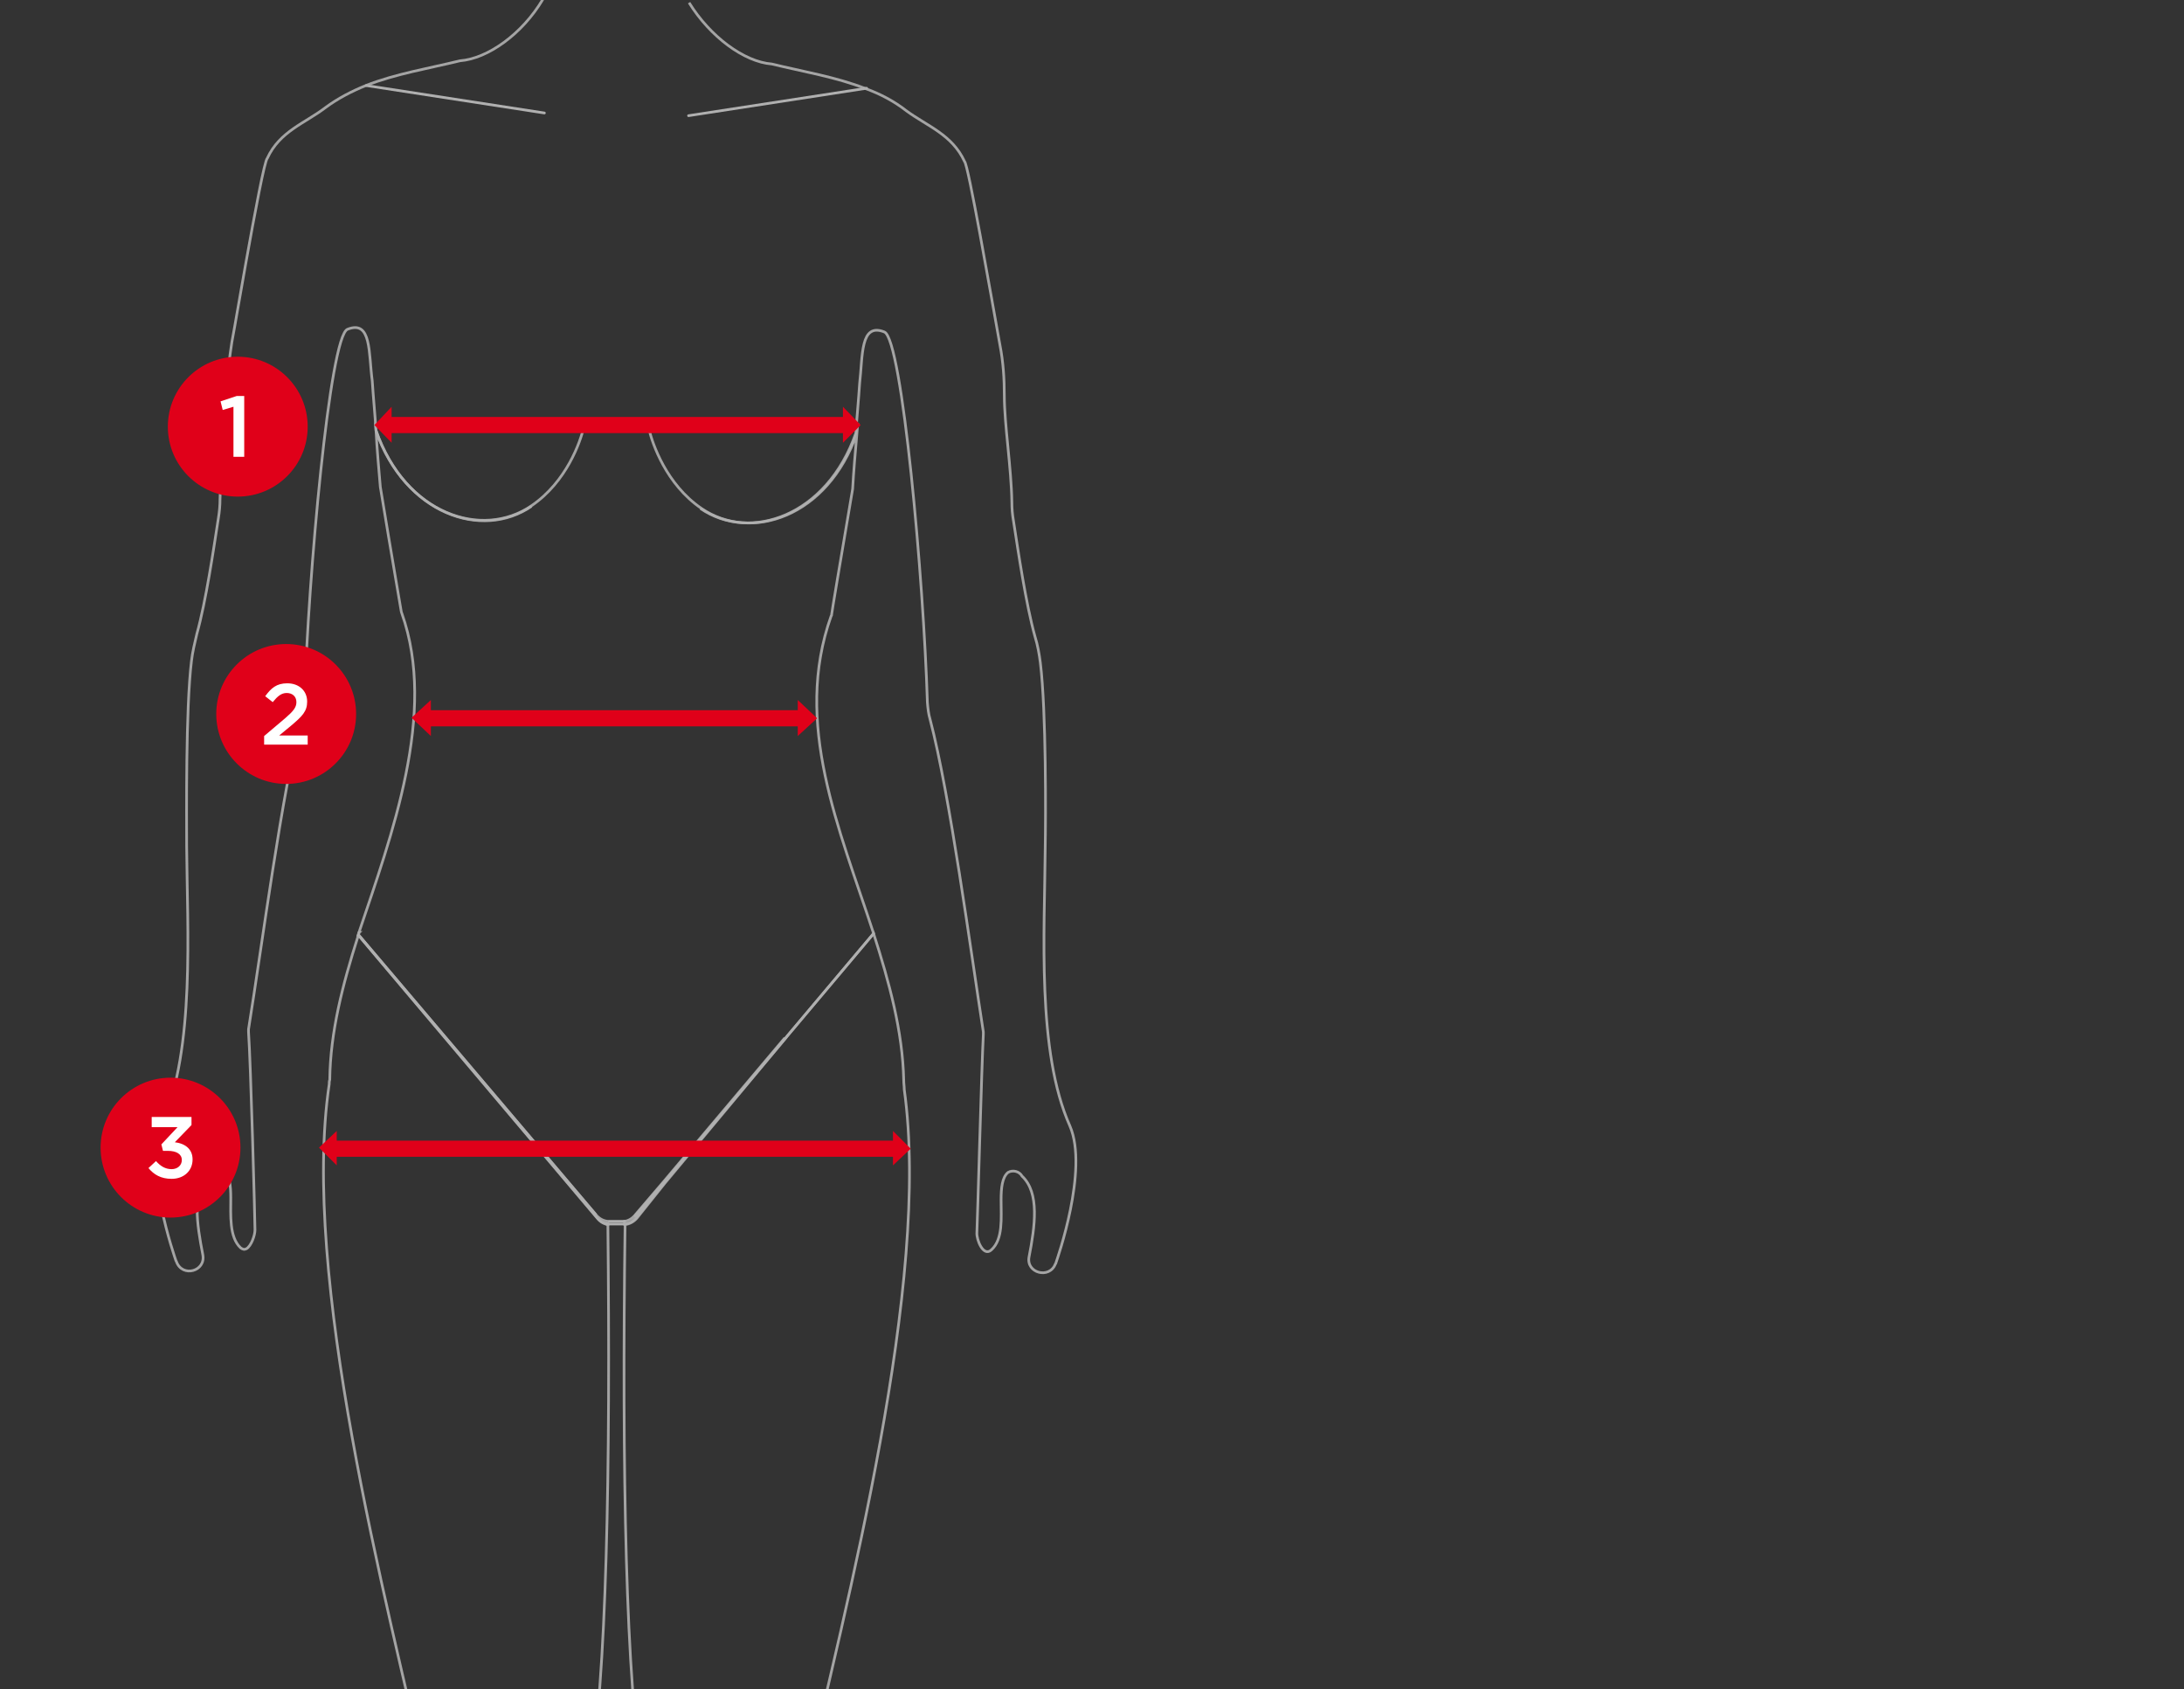 <?xml version="1.0" encoding="utf-8"?>
<!-- Generator: Adobe Illustrator 25.2.3, SVG Export Plug-In . SVG Version: 6.00 Build 0)  -->
<svg version="1.1" id="Calque_1" xmlns="http://www.w3.org/2000/svg" xmlns:xlink="http://www.w3.org/1999/xlink" x="0px" y="0px"
	 viewBox="0 0 406 314" style="enable-background:new 0 0 406 314;" xml:space="preserve">
<rect x="0" y="0" width="406" height="314" fill="#333333" stroke="none"/>
<style type="text/css">
	.st0{fill:none;stroke:#B0B0B0;stroke-width:0.5;stroke-miterlimit:10;}
	.st1{fill:none;stroke:#B0B0B0;stroke-width:0.5;stroke-linecap:round;stroke-miterlimit:10;}
	.st2{opacity:0.9;fill:none;stroke:#B0B0B0;stroke-width:0.5;stroke-miterlimit:10;}
	.st3{opacity:0.9;fill:none;stroke:#B0B0B0;stroke-width:0.5;stroke-linecap:round;stroke-miterlimit:10;}
	.st4{opacity:0.9;fill:none;stroke:#B0B0B0;stroke-width:0.5;stroke-linecap:round;stroke-linejoin:round;stroke-miterlimit:10;}
	.st5{fill:none;stroke:#B0B0B0;stroke-width:0.5;stroke-linecap:round;stroke-linejoin:round;stroke-miterlimit:10;}
	.st6{fill:#E00019;}
	.st7{fill:none;stroke:#E00019;stroke-width:3;}
	.st8{fill:#E00019;stroke:#E00019;stroke-width:3;}
	.st9{fill:#FFFFFF;}
</style>
<g>
	<line class="st0" x1="161.1" y1="16.4" x2="161.1" y2="16.4"/>
	<line class="st1" x1="161.1" y1="16.4" x2="128" y2="21.5"/>
	<g>
		<path class="st2" d="M128.1,0.5c3.9,6.3,10.2,11,15.4,11.4c5.7,1.4,11.9,2.4,17.5,4.6c2.7,1,5.2,2.3,7.5,4.1
			c3.8,2.8,8.5,4.4,10.8,9.4c0.7,0.6,4.8,24.2,6.6,34.2c0.6,3.1,0.8,6.2,0.8,9.3c0,5.4,1.3,13.4,1.4,19.8c0,1.2,0.1,2.4,0.3,3.5
			c0.9,5.8,2.3,15.4,4,21.5c0.5,1.6,0.8,3.3,1,4.9c1.1,9,1,28.8,0.9,34.5c-0.1,15.5-1.6,37.7,4.6,51.6c3.5,8.1-2.4,24.8-2.6,25.4
			c0,0.1,0,0.1-0.1,0.2c-1.1,2.9-5.5,1.7-4.9-1.3c1.1-5.7,2-11.9-1.3-15c-0.5-0.9-1.7-1.2-2.6-0.7c-1.1,0.9-1.3,2.9-1.3,5.1
			c0,3.4,0.4,7.3-1.8,9.3c-1.5,1.4-2.8-1.9-2.7-3.2c0.1-1.8,0.9-31.3,1.2-36.8c0-0.2,0-0.3,0-0.5c-2.4-15.4-6.2-44-9.9-58.1
			c-0.3-1-0.4-2-0.5-3.1c-0.7-22.9-4.7-67.6-8-68.9c-4.5-1.8-4,4.4-4.6,9.6c-0.2,3.1-0.5,6.1-0.7,9.2c-5.4,15.5-19.7,20.3-28.9,14"
			/>
		<path class="st3" d="M120.7,80c0.6,2.4,3.1,10,9.7,14.5c9.2,6.3,23.5,1.6,28.9-14c-0.3,3.5-0.6,6.9-0.8,10.4
			c-2.3,13.5-3.9,23.1-3.9,23.3c0,0.1,0,0.2-0.1,0.3c-7.1,20,1.5,39.4,7.9,59l-16,19l-0.4,0.5l-22.6,26.8l-5.3,6.2"/>
		<path class="st2" d="M149.1,334c-3.4,16.3-28.9,14.4-29.5-2.4c-3.3-18.7-4-58.3-3.4-104c0.8-0.1,1.6-0.5,2.2-1.2l5.2-6.5
			l22.4-26.9l0.4-0.5l16-19c2.9,9.1,5.4,18.1,5.6,27.3c0,0.6,0.1,1.1,0.1,1.7C173.1,238.3,157.5,297.5,149.1,334z"/>
		<path class="st2" d="M145.9,192.9l-22.4,26.9l-5.2,6.5c-0.6,0.7-1.3,1.1-2.2,1.2V227c0.7-0.1,1.4-0.5,1.9-1.1l5.3-6.2L145.9,192.9
			z"/>
		<path class="st0" d="M66.6,173.7"/>
		<path class="st0" d="M112.6,227.5c0,0,0.2,0,0.4,0c0.9,0,3,0,3.2,0"/>
		<path class="st0" d="M138.9,96.6"/>
		<path class="st1" d="M120.6,79.8"/>
		<path class="st2" d="M66.8,173.3C66.8,173.3,66.7,173.4,66.8,173.3L66.8,173.3C66.7,173.4,66.7,173.3,66.8,173.3z"/>
		<path class="st2" d="M113,227.5c-0.7-0.1-1.4-0.5-1.9-1.1l-44.5-52.7l44.2,52.1c0.6,0.7,1.3,1.1,2.2,1.2
			C113,227.2,113,227.4,113,227.5z"/>
		<path class="st2" d="M110.8,225.8l-44.2-52.1c0-0.1,0-0.1,0.1-0.2c0,0,0-0.1,0-0.1l0,0c6.1-18.2,14.6-40.8,8-59.4
			c0-0.1-0.1-0.2-0.1-0.3c0-0.1-1.7-9.8-3.9-23.2c-0.3-3.5-0.6-6.9-0.8-10.4c5.5,15.5,19.7,20.3,28.9,14"/>
		<path class="st2" d="M108.5,79.5c-0.6,2.5-3.1,10-9.7,14.5c-9.2,6.3-23.5,1.6-28.9-14c-0.2-3.1-0.5-6.1-0.7-9.2
			c-0.7-5.2-0.1-11.4-4.6-9.6c-3.3,1.3-7.3,46-8,68.9c0,1-0.2,2.1-0.5,3.1c-3.7,14-7.4,42.6-9.9,58.1c0,0.2,0,0.3,0,0.5
			c0.4,5.5,1.2,35,1.2,36.8c0,1-0.7,3-1.6,3.5c-0.4,0.2-0.7,0.1-1.1-0.2c-2.1-2-1.8-6-1.8-9.3c0-2.2-0.2-4.2-1.3-5.1
			c-0.9-0.4-2-0.1-2.6,0.7c-3.4,3.2-2.4,9.3-1.3,15c0.6,3.1-3.8,4.3-4.9,1.3c0,0,0-0.1-0.1-0.2c-0.2-0.6-6.1-17.3-2.6-25.4
			c6.2-14,4.7-36.2,4.6-51.6c0-5.8-0.2-25.5,0.9-34.5c0.2-1.7,0.6-3.3,1-5c1.7-6.1,3.1-15.7,4-21.5c0.2-1.2,0.3-2.4,0.3-3.5
			c0.1-6.5,1.3-14.5,1.4-19.8c0-3.1,0.3-6.3,0.8-9.4c0.7-3.7,1.6-9.2,2.6-14.7c1.7-9.5,3.5-19.1,4-19.5c2.3-5,7-6.5,10.8-9.4
			c2.3-1.7,4.8-3,7.5-4.1c5.6-2.2,11.8-3.2,17.5-4.6c5.2-0.4,11.6-5,15.4-11.4"/>
		<path class="st4" d="M109.5,331c-0.7,16.8-26.1,18.7-29.5,2.4c-8.4-36.6-24.1-96.2-18.8-131.9c0-0.2,0-0.6,0.1-0.8
			c0.1-8.9,2.4-17.7,5.2-26.5c0,0,0,0,0,0c0,0,0,0,0-0.1c0,0,0-0.1,0-0.1c0-0.1,0-0.1,0.1-0.2l44.5,52.7c0.5,0.6,1.2,1,1.9,1.1v0
			C113.5,273.1,112.8,312.4,109.5,331z"/>
		<path class="st5" d="M113.3,227c0.3,0,2.6,0,2.8,0"/>
		<path class="st0" d="M89,96.1"/>
		<path class="st1" d="M108.5,79.3c0,0,0,0.1,0,0.1"/>
	</g>
	<line class="st0" x1="68.1" y1="15.9" x2="68.1" y2="15.9"/>
	<line class="st1" x1="68.1" y1="15.9" x2="101.2" y2="21"/>
</g>
<g id="Groupe_47" transform="translate(9 7)">
	<circle id="Ellipse_2" class="st6" cx="35.2" cy="72.3" r="13"/>
</g>
<line id="Ligne_1" class="st7" x1="72.5" y1="79" x2="157.1" y2="79"/>
<line id="Ligne_2" class="st7" x1="79.8" y1="133.5" x2="148.8" y2="133.5"/>
<line id="Ligne_3" class="st8" x1="62.1" y1="213.5" x2="166.5" y2="213.5"/>
<g id="Groupe_48" transform="translate(7 -7)">
	<circle id="Ellipse_3" class="st6" cx="46.2" cy="139.7" r="13"/>
</g>
<g id="Groupe_49" transform="translate(6 28)">
	<circle id="Ellipse_4" class="st6" cx="25.7" cy="185.3" r="13"/>
</g>
<path id="Soustraction_1" class="st6" d="M166,216.6L166,216.6v-6.4l3.3,3.3L166,216.6L166,216.6z"/>
<path id="Soustraction_4" class="st6" d="M148.3,136.8L148.3,136.8v-6.7l3.6,3.4L148.3,136.8L148.3,136.8z"/>
<path id="Soustraction_5" class="st6" d="M156.7,82.3L156.7,82.3v-6.7L160,79L156.7,82.3L156.7,82.3z"/>
<path id="Soustraction_2" class="st6" d="M62.6,210.2L62.6,210.2v6.4l-3.3-3.3L62.6,210.2L62.6,210.2z"/>
<path id="Soustraction_3" class="st6" d="M80.1,130.1L80.1,130.1v6.7l-3.6-3.4L80.1,130.1L80.1,130.1z"/>
<path id="Soustraction_6" class="st6" d="M72.8,75.6L72.8,75.6v6.7L69.6,79L72.8,75.6L72.8,75.6z"/>
<g>
	<path class="st9" d="M44,73.6h1.4v11.3h-2v-9.3l-2,0.6L41,74.6L44,73.6z"/>
</g>
<g>
	<path class="st9" d="M50.7,130.5l-1.4-1.1c1.1-1.5,2.1-2.4,4.1-2.4c2.2,0,3.7,1.4,3.7,3.4c0,1.8-0.9,2.7-2.9,4.4l-2.3,1.9h5.3v1.7
		h-8.1v-1.6l3.9-3.3c1.5-1.3,2.1-2,2.1-3c0-1.1-0.8-1.7-1.8-1.7S51.6,129.4,50.7,130.5z"/>
</g>
<g>
	<path class="st9" d="M28.2,209.3v-1.7h7.4v1.5l-3.1,3.2c1.7,0.2,3.3,1.1,3.3,3.2c0,2.1-1.6,3.6-3.9,3.6c-2,0-3.3-0.8-4.3-2l1.4-1.3
		c0.8,0.9,1.7,1.5,2.9,1.5c1.1,0,1.9-0.7,1.9-1.7c0-1.1-1-1.7-2.6-1.7h-0.9l-0.3-1.2l3-3.2H28.2z"/>
</g>
</svg>
